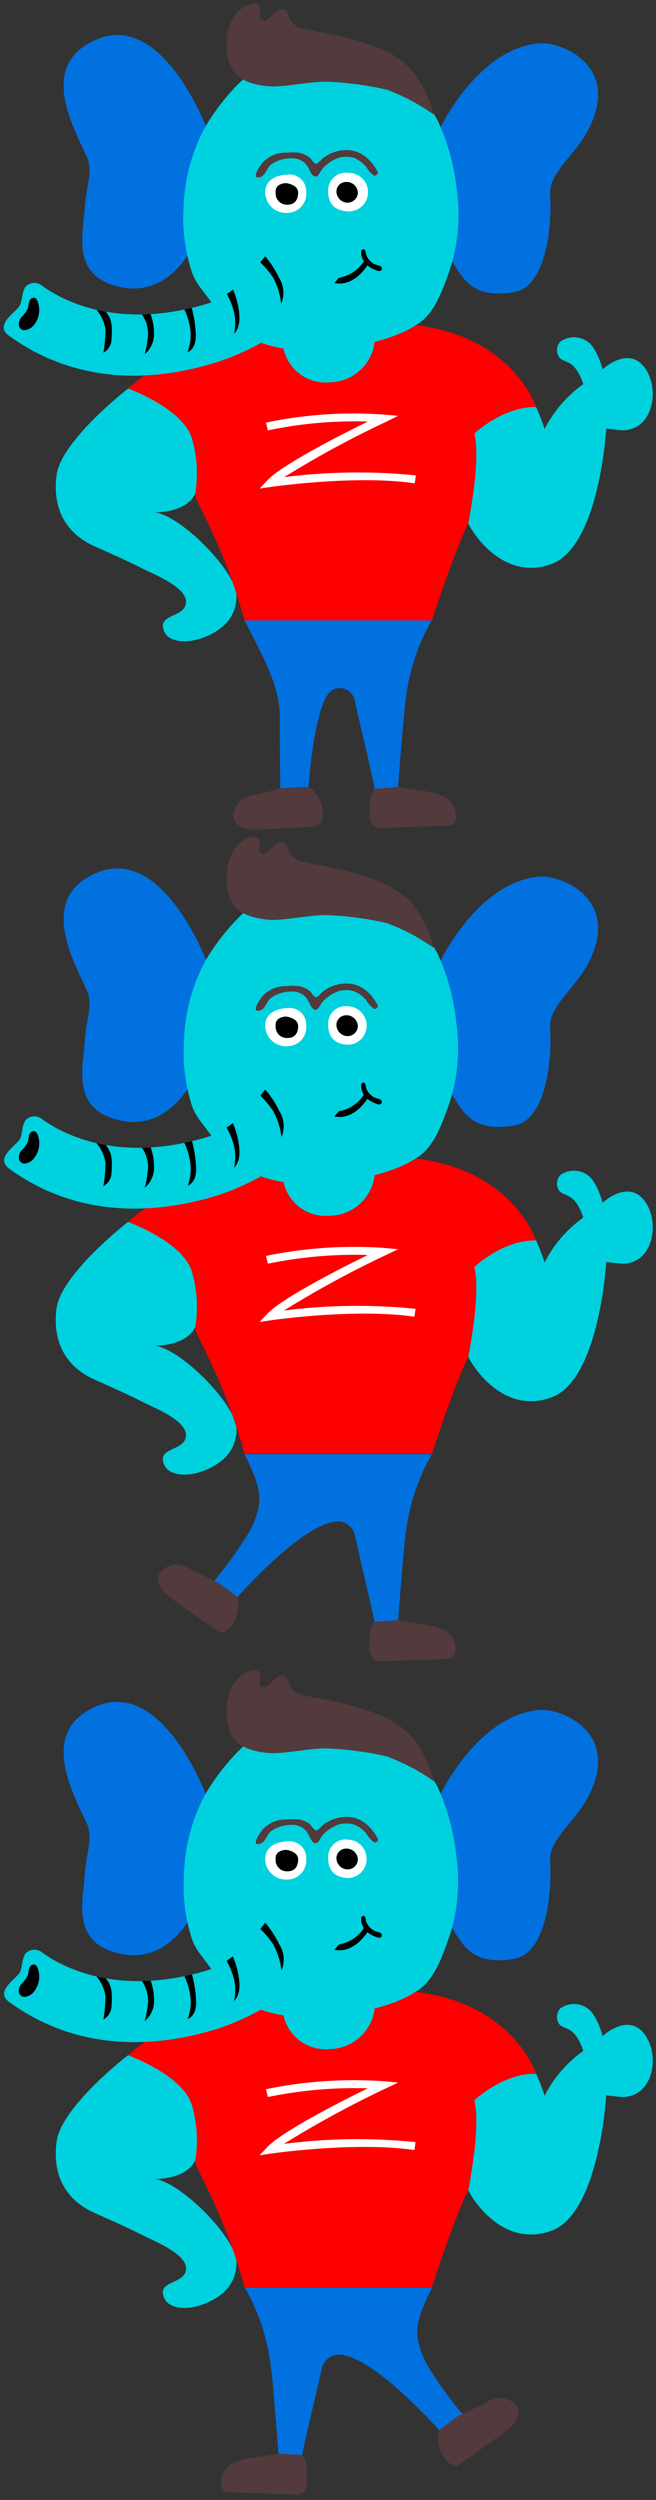 <svg xmlns="http://www.w3.org/2000/svg" xmlns:xlink="http://www.w3.org/1999/xlink" viewBox="0 0 63 240"><rect x="0" y="0" width="63" height="240" fill="#333333" stroke="none"/><defs><style>.cls-1{fill:none;}.cls-2{fill:#00d1df;}.cls-3{fill:#0071df;}.cls-4{fill:#523a3d;}.cls-5{fill:red;}.cls-6{fill:#fff;}.cls-7{clip-path:url(#clip-path);}.cls-8{fill:#0071de;}.cls-9{clip-path:url(#clip-path-2);}.cls-10{clip-path:url(#clip-path-3);}</style><clipPath id="clip-path"><path class="cls-1" d="M2.36,27.71l0-.06A1.15,1.15,0,0,1,4,27.4c2,1.47,7.34,4.31,15.83,1.78,4.29-1.28,7.79-7.87,7.79-7.87l7.2,2c-1.53,3.16-6.94,9.39-14.45,11.6C13.36,37,6.54,36.35.85,32.22c-1.36-1,.47-2.08,1-2.81C2.16,28.9,2.08,28.21,2.36,27.71Z"/></clipPath><clipPath id="clip-path-2"><path class="cls-1" d="M2.36,187.72l0-.06A1.15,1.15,0,0,1,4,187.41c2,1.46,7.34,4.3,15.83,1.77,4.29-1.27,7.79-7.87,7.79-7.87l7.2,2c-1.53,3.17-6.94,9.4-14.45,11.61-7,2.05-13.79,1.41-19.48-2.72-1.36-1,.47-2.08,1-2.81C2.16,188.91,2.08,188.22,2.36,187.72Z"/></clipPath><clipPath id="clip-path-3"><path class="cls-1" d="M2.36,107.72l0-.06A1.15,1.15,0,0,1,4,107.41c2,1.46,7.34,4.3,15.83,1.77,4.29-1.27,7.79-7.87,7.79-7.87l7.2,2c-1.53,3.17-6.94,9.4-14.45,11.61-7,2-13.79,1.41-19.48-2.72-1.36-1,.47-2.08,1-2.81C2.16,108.91,2.08,108.22,2.36,107.72Z"/></clipPath></defs><g id="レイヤー_2" data-name="レイヤー 2"><g id="レイヤー_9" data-name="レイヤー 9"><path class="cls-2" d="M57.87,35.46s-.49-2-1.45-2.67a2.26,2.26,0,0,0-2.6,0,1.22,1.22,0,0,0-.06,1.59c.59.51,1.46.15,2.26,2.5a11.92,11.92,0,0,0-3.72,4.31,19.11,19.11,0,0,0-.81-2.11s-4.23-.39-5.92,2.54a34,34,0,0,1-.6,8.63c.43.93,3.39,5.59,8,3.89s5.25-13,5.25-13,1.27.17,1.61.17c3.3-.08,3.66-5,1.5-6.6C59.77,33.66,57.87,35.46,57.87,35.46Z"/><path class="cls-2" d="M12.3,37.3s-6.44,5-6.87,8.32,1,5.65,3.66,6.83c1.57.7,3.14,1.39,4.67,2.17,1.06.54,4.25,1.77,4.1,3.26s-2.88,1-2.07,2.79c.41.89,2,1.22,3.82.51,1.58-.63,3.1-1.75,3.1-4s-5.24-7.66-7.87-8c0,0,3,.12,3.91-1.79,0,0,1-3.66.2-5S15.77,37.89,12.3,37.3Z"/><path class="cls-2" d="M36,32.65a4.41,4.41,0,0,1-4.31,4.06,4.15,4.15,0,0,1-4.53-3.6"/><path class="cls-3" d="M26.93,76s-.06-2.65-.06-7.31c0-2.82-1.6-5.6-3.39-9.16h18a19.73,19.73,0,0,0-2.45,7.14c-.21,1-.83,9.3-.83,9.3l-2.09.14a.33.33,0,0,1-.14,0v-.47c0-.2-1.27-5.63-1.89-8.32a1.47,1.47,0,0,0-1.92-1.18c-2,.42-2.56,9.86-2.56,9.86l0,.16Z"/><path class="cls-4" d="M36,75.72a1.56,1.56,0,0,0-.33.54,4,4,0,0,0-.12.8,5.59,5.59,0,0,0-.06,1.08c0,.62.14,1.34,1,1.34l6.13-.2a3.45,3.45,0,0,0,.83-.08,1.15,1.15,0,0,0,.32-1,2.12,2.12,0,0,0-.21-.81,2.09,2.09,0,0,0-1.32-1.08,9.41,9.41,0,0,0-2.12-.45l-1.86-.31Z"/><path class="cls-4" d="M26.92,75.67a20.08,20.08,0,0,1-2.14.58,3.91,3.91,0,0,0-1.56.49,2.44,2.44,0,0,0-.74,1.14c-.4,1.35,1.09,1.82,2.13,1.77l3.47-.16c.5,0,1-.09,1.49-.11a2.29,2.29,0,0,0,.72-.06,1.05,1.05,0,0,0,.71-.88,2.76,2.76,0,0,0-.15-1.24,3,3,0,0,0-1.19-1.66Z"/><path class="cls-5" d="M51.49,39.08s-2.2-6.77-11.59-7.87c0,0-2.63.93-3.9,1.44a4.41,4.41,0,0,1-4.31,4.06,4.15,4.15,0,0,1-4.53-3.6A17.66,17.66,0,0,0,12.3,37.3s5.31,1.92,6.14,4.83a12,12,0,0,1,.3,5.33c-.17.42,2.71,4.65,4.74,12.1h18s1.87-5.84,3.47-9.31c0,0,1.27-5.92.6-8.63C45.57,41.62,48.34,39,51.49,39.08Z"/><path class="cls-3" d="M42.24,12.36s3.61-7.68,9.53-8.2c1.91-.22,7.93,2,4.76,8.24-1.29,2.54-3.87,4.17-3.7,6.35s-.14,8.76-3.49,9.3c-4.55.74-5-1.86-6.46-3.72Z"/><path class="cls-3" d="M18.65,23.37c-.9,2-3.64,5.67-8.26,3.83C7,25.83,8,22.2,8.14,20s.73-3.16.32-4.66c-1.09-2.58-5.08-9,.74-11.52C15.73.92,20,12.67,20,12.67Z"/><path class="cls-2" d="M18.47,26.25a5.57,5.57,0,0,0,.72,1.29C20.5,29.28,22,31.4,24,32.46a11.83,11.83,0,0,0,5.86,1.12c7.06-.12,10.08-2.37,10.08-2.37,1.82-1,2.62-3.51,3.31-5.47a17.08,17.08,0,0,0,.62-7.48A21.13,21.13,0,0,0,42,11.5c-2.52-4.48-5.78-6-11.52-6.68C24.16,4,19.63,12.33,19.63,12.33a17.27,17.27,0,0,0-2,7.61A16.55,16.55,0,0,0,18.47,26.25Z"/><path class="cls-4" d="M36.3,16.56c-.06-.13-1-2.15-3-2.15A3.69,3.69,0,0,0,31,15.2c-.18.14-.44.53-.66.51s-.44-.46-.63-.61a2.55,2.55,0,0,0-1-.44,6,6,0,0,0-1.2,0,3,3,0,0,0-2.33,1C25,15.9,24,17.28,25,17c.47-.13.65-.9,1-1.18a3.34,3.34,0,0,1,2.09-.62,1.75,1.75,0,0,1,1.34.61c.22.26.41.94.73,1.1a.29.29,0,0,0,.37-.07c.12-.12.3-.49.53-.75a4,4,0,0,1,1.49-.95,2.83,2.83,0,0,1,1.39,0,3,3,0,0,1,1.25.9,2.41,2.41,0,0,0,.6.72s.19.24.39,0A.23.23,0,0,0,36.3,16.56Z"/><path class="cls-6" d="M27.56,16.77s-2.24,0-2.08,1.88a2,2,0,0,0,2.12,1.79,1.84,1.84,0,0,0,1.81-2A1.61,1.61,0,0,0,27.56,16.77Z"/><path d="M27.47,17.58s-1.09,0-1,.92a1.08,1.08,0,0,0,1.16,1.15c.59,0,1-.37,1-1.16S27.47,17.58,27.47,17.58Z"/><path class="cls-6" d="M31.52,18.41a1.69,1.69,0,0,1,1.95-1.81,1.85,1.85,0,0,1,.05,3.7C32.23,20.26,31.52,19.64,31.52,18.41Z"/><path d="M33.2,17.47a.92.92,0,0,0-.89.92,1.09,1.09,0,0,0,1.06,1.07,1,1,0,0,0,1-.94A1.08,1.08,0,0,0,33.2,17.47Z"/><path class="cls-4" d="M21.85,5.38a4,4,0,0,0,.41,1.21c.64,1.19,2.14,1.54,3.37,1.68,1.52.18,4.24-.51,5.93-.42a31.68,31.68,0,0,1,5.59.76A19.53,19.53,0,0,1,41.65,11a11,11,0,0,0-1.93-4.07c-1.7-2-4.07-2.62-6.09-3.22-1.17-.35-2.39-.53-3.59-.77-.84-.18-1.89-.27-2.24-1.19-.11-.27-.16-.6-.41-.77-.91-.61-1.56,1.44-2.34.92-.42-.28.59-1.87-1-1.47C22.11.91,21.48,3.45,21.85,5.38Z"/><path class="cls-6" d="M24.93,46.9l.77-.81c1.4-1.47,7-4.34,9.63-5.62a40.53,40.53,0,0,0-9.61.85l-.17-.75a40.74,40.74,0,0,1,11.29-.77l1.4.12L37,40.53a93.93,93.93,0,0,0-9.71,5.28,55.49,55.49,0,0,1,12.65-.17l-.11.76c-5.63-.83-13.69.33-13.77.34Z"/><path d="M29.74,25.54c0,.13,3,3.91,5.72-.31L35,25a3.51,3.51,0,0,1-2.6,1.68,2.34,2.34,0,0,1-2.22-1.21Z"/><path d="M34.7,24.07a1.49,1.49,0,0,0,.19.93,1.92,1.92,0,0,0,.66.67,2.58,2.58,0,0,0,.44.22,1.38,1.38,0,0,0,.39.13.28.28,0,0,0,.3-.19.3.3,0,0,0-.15-.28,1.28,1.28,0,0,0-.33-.11,1.53,1.53,0,0,1-.81-.56,2,2,0,0,1-.24-.45c0-.13-.06-.39-.16-.48a.13.13,0,0,0-.15,0A.2.2,0,0,0,34.7,24.07Z"/><path class="cls-2" d="M2.36,27.71l0-.06A1.15,1.15,0,0,1,4,27.4c2,1.47,7.34,4.31,15.83,1.78,4.29-1.28,7.79-7.87,7.79-7.87l7.2,2c-1.53,3.16-6.94,9.39-14.45,11.6C13.36,37,6.54,36.35.85,32.22c-1.36-1,.47-2.08,1-2.81C2.16,28.9,2.08,28.21,2.36,27.71Z"/><path d="M3.28,31.17a1.26,1.26,0,0,1-1,.53.56.56,0,0,1-.45-.39,1,1,0,0,1,.27-.9,2.65,2.65,0,0,0,.57-.81c.07-.2.06-.42.13-.63a.5.5,0,0,1,.45-.39c.23,0,.36.28.42.5A2.31,2.31,0,0,1,3.28,31.17Z"/><g class="cls-7"><path d="M8.83,29.3a3.87,3.87,0,0,1,1.3,2.32,13.67,13.67,0,0,1-.2,2.25,1.53,1.53,0,0,0,.77-1.14c.12-1.65,0-2.19-.61-2.89Z"/><path d="M13.49,30a3.34,3.34,0,0,1,.73,2.13A10.27,10.27,0,0,1,13.9,34,2.5,2.5,0,0,0,14.79,32a5.63,5.63,0,0,0-.38-2Z"/><path d="M17.55,29.4a6.43,6.43,0,0,1,.76,2.54A4.47,4.47,0,0,1,18,33.81s.95-.25.79-1.94a11.32,11.32,0,0,0-.44-2.54Z"/><path d="M21.61,27.94a7,7,0,0,1,.86,2,4.55,4.55,0,0,1,0,2.09s.64-.44.51-1.87a7.6,7.6,0,0,0-.64-2.45C22.19,27.59,21.61,27.94,21.61,27.94Z"/><path d="M24.8,25a8.76,8.76,0,0,1,1.45,1.69A6.75,6.75,0,0,1,27,29.16a2.7,2.7,0,0,0-.23-2.54,9.05,9.05,0,0,0-1.39-2.11C25.23,24.48,24.8,25,24.8,25Z"/></g><rect class="cls-1" width="63" height="80"/><path class="cls-2" d="M12.3,197.3s-6.44,4.95-6.87,8.32,1,5.65,3.66,6.83c1.57.7,3.14,1.39,4.67,2.17,1.06.54,4.25,1.77,4.1,3.26s-2.88,1-2.07,2.79c.41.89,2,1.22,3.82.51,1.58-.63,3.1-1.75,3.1-4s-5.24-7.66-7.87-8c0,0,3,.12,3.91-1.79,0,0,1-3.66.2-5S15.77,197.89,12.3,197.3Z"/><path class="cls-8" d="M44.61,232a38.31,38.31,0,0,1-3.7-5.16c-1.19-2.56-1.2-3.68.59-7.23h-18a19.71,19.71,0,0,1,2.45,7.13c.21,1,.83,9.3.83,9.3l2.09.14a.33.33,0,0,0,.14,0v-.47c0-.2,1.29-5.63,1.89-8.32A1.69,1.69,0,0,1,33,226.11c3.46.61,9.49,7.54,9.49,7.54l.12.11Z"/><path class="cls-4" d="M28.73,235.67c.27,0,.42.24.55.44s.11.54.16.95a5.59,5.59,0,0,1,.06,1.08c0,.62-.24,1.37-1,1.34l-6.13-.2-.83-.08a1.69,1.69,0,0,1-.32-1,2.42,2.42,0,0,1,.21-.81,2.09,2.09,0,0,1,1.32-1.08,9.41,9.41,0,0,1,2.12-.45l2-.31Z"/><path class="cls-4" d="M43.91,232l2.52-1.22a4,4,0,0,1,1.52-.6,2.4,2.4,0,0,1,1.29.43c1.16.8.29,2.1-.54,2.72l-2.81,2c-.7.51-1.32.89-2,1.4-.17.13-.77-.28-.91-.39a2.54,2.54,0,0,1-.66-1.06,3,3,0,0,1-.12-2Z"/><path class="cls-2" d="M57.87,195.47s-.49-2-1.45-2.67a2.26,2.26,0,0,0-2.6,0,1.22,1.22,0,0,0-.06,1.59c.59.51,1.46.15,2.26,2.5a11.92,11.92,0,0,0-3.72,4.31,19.11,19.11,0,0,0-.81-2.11s-4.23-.39-5.92,2.54a34,34,0,0,1-.6,8.63c.43.93,3.39,5.59,8,3.89s5.25-13,5.25-13,1.27.17,1.61.17c3.3-.08,3.66-5,1.5-6.6C59.77,193.67,57.87,195.47,57.87,195.47Z"/><path class="cls-2" d="M36,192.65a4.42,4.42,0,0,1-4.31,4.07,4.15,4.15,0,0,1-4.53-3.6"/><path class="cls-5" d="M51.49,199.09s-2.2-6.77-11.59-7.87c0,0-2.63.93-3.9,1.43a4.42,4.42,0,0,1-4.31,4.07,4.15,4.15,0,0,1-4.53-3.6,17.66,17.66,0,0,0-14.86,4.19s5.31,1.92,6.14,4.82a12.05,12.05,0,0,1,.3,5.34c-.17.42,2.71,4.65,4.74,12.1h18s1.87-5.84,3.47-9.31c0,0,1.27-5.93.6-8.63C45.57,201.63,48.34,199,51.49,199.09Z"/><path class="cls-3" d="M42.24,172.36s3.61-7.67,9.53-8.2c1.91-.21,7.93,2,4.76,8.25-1.29,2.54-3.87,4.17-3.7,6.35s-.14,8.76-3.49,9.3c-4.55.74-5-1.87-6.46-3.72Z"/><path class="cls-3" d="M18.65,183.38c-.9,2-3.64,5.67-8.26,3.83C7,185.84,8,182.21,8.14,180s.73-3.15.32-4.65c-1.09-2.58-5.08-9,.74-11.52,6.53-2.85,10.76,8.9,10.76,8.9Z"/><path class="cls-2" d="M18.47,186.26a5.57,5.57,0,0,0,.72,1.29c1.31,1.74,2.8,3.86,4.77,4.92a11.83,11.83,0,0,0,5.86,1.12c7.06-.12,10.08-2.37,10.08-2.37,1.82-1,2.62-3.52,3.31-5.47a17.08,17.08,0,0,0,.62-7.48A21.26,21.26,0,0,0,42,171.5c-2.52-4.47-5.78-5.95-11.52-6.67-6.28-.78-10.81,7.51-10.81,7.51a17.23,17.23,0,0,0-2,7.61A16.55,16.55,0,0,0,18.47,186.26Z"/><path class="cls-4" d="M36.3,176.57c-.06-.13-1-2.15-3-2.15a3.74,3.74,0,0,0-2.28.78c-.18.14-.44.53-.66.52s-.44-.46-.63-.61a2.29,2.29,0,0,0-1-.44,6,6,0,0,0-1.2,0,3,3,0,0,0-2.33,1C25,175.91,24,177.29,25,177c.47-.13.65-.9,1-1.18a3.41,3.41,0,0,1,2.09-.63,1.72,1.72,0,0,1,1.34.62c.22.26.41.94.73,1.1a.3.3,0,0,0,.37-.07c.12-.12.3-.49.53-.75a4,4,0,0,1,1.49-.95,2.83,2.83,0,0,1,1.39,0,2.89,2.89,0,0,1,1.25.9,2.28,2.28,0,0,0,.6.71s.19.25.39.05A.21.21,0,0,0,36.3,176.57Z"/><path class="cls-6" d="M27.56,176.78s-2.24,0-2.08,1.88a2,2,0,0,0,2.12,1.78,1.83,1.83,0,0,0,1.81-1.95A1.61,1.61,0,0,0,27.56,176.78Z"/><path d="M27.47,177.59s-1.09,0-1,.92a1.08,1.08,0,0,0,1.16,1.14c.59,0,1-.36,1-1.15S27.47,177.59,27.47,177.59Z"/><path class="cls-6" d="M31.52,178.41a1.68,1.68,0,0,1,1.95-1.8,1.85,1.85,0,0,1,.05,3.69C32.23,180.27,31.52,179.65,31.52,178.41Z"/><path d="M33.2,177.47a.92.92,0,0,0-.89.92,1.09,1.09,0,0,0,1.06,1.08,1,1,0,0,0,1-.94A1.09,1.09,0,0,0,33.2,177.47Z"/><path class="cls-4" d="M21.85,165.39a4.11,4.11,0,0,0,.41,1.21c.64,1.19,2.14,1.54,3.37,1.68,1.52.18,4.24-.51,5.93-.42a30.77,30.77,0,0,1,5.59.76,19.53,19.53,0,0,1,4.5,2.37,10.93,10.93,0,0,0-1.93-4.07c-1.7-2-4.07-2.62-6.09-3.22a36.37,36.37,0,0,0-3.59-.77c-.84-.18-1.89-.27-2.24-1.19-.11-.27-.16-.6-.41-.77-.91-.62-1.56,1.44-2.34.92-.42-.28.59-1.87-1-1.48C22.11,160.92,21.48,163.46,21.85,165.39Z"/><path class="cls-6" d="M24.93,206.91l.77-.81c1.4-1.47,7-4.34,9.63-5.62a41.46,41.46,0,0,0-9.61.84l-.17-.75a41.64,41.64,0,0,1,11.29-.77l1.4.13-1.27.6a96.74,96.74,0,0,0-9.71,5.29,54.92,54.92,0,0,1,12.65-.17l-.11.76c-5.63-.83-13.69.32-13.77.34Z"/><path d="M29.74,185.55c0,.13,3,3.91,5.72-.31L35,185a3.51,3.51,0,0,1-2.6,1.69,2.34,2.34,0,0,1-2.22-1.21Z"/><path d="M34.7,184.08a1.51,1.51,0,0,0,.19.93,1.92,1.92,0,0,0,.66.67,2.58,2.58,0,0,0,.44.22,1.79,1.79,0,0,0,.39.13.29.29,0,0,0,.3-.19.3.3,0,0,0-.15-.28,1.28,1.28,0,0,0-.33-.11,1.55,1.55,0,0,1-.81-.57,1.76,1.76,0,0,1-.24-.45c0-.12-.06-.38-.16-.48a.19.19,0,0,0-.15,0A.23.23,0,0,0,34.7,184.08Z"/><path class="cls-2" d="M2.36,187.72l0-.06A1.15,1.15,0,0,1,4,187.41c2,1.46,7.34,4.3,15.83,1.77,4.29-1.27,7.79-7.87,7.79-7.87l7.2,2c-1.53,3.17-6.94,9.4-14.45,11.61-7,2.05-13.79,1.41-19.48-2.72-1.36-1,.47-2.08,1-2.81C2.16,188.91,2.08,188.22,2.36,187.72Z"/><path d="M3.28,191.18a1.26,1.26,0,0,1-1,.53.58.58,0,0,1-.45-.39,1,1,0,0,1,.27-.91,2.49,2.49,0,0,0,.57-.8c.07-.2.06-.42.13-.63a.5.5,0,0,1,.45-.39c.23,0,.36.28.42.5A2.31,2.31,0,0,1,3.28,191.18Z"/><g class="cls-9"><path d="M8.83,189.31a3.83,3.83,0,0,1,1.3,2.32,13.83,13.83,0,0,1-.2,2.25,1.55,1.55,0,0,0,.77-1.14c.12-1.65,0-2.19-.61-2.89Z"/><path d="M13.49,190a3.34,3.34,0,0,1,.73,2.13,10.27,10.27,0,0,1-.32,1.9,2.5,2.5,0,0,0,.89-2.06,5.63,5.63,0,0,0-.38-2Z"/><path d="M17.55,189.41a6.43,6.43,0,0,1,.76,2.54,4.5,4.5,0,0,1-.28,1.87s.95-.26.79-1.94a11.32,11.32,0,0,0-.44-2.54Z"/><path d="M21.61,188a7,7,0,0,1,.86,2,4.6,4.6,0,0,1,0,2.1s.64-.45.51-1.87a7.6,7.6,0,0,0-.64-2.45C22.19,187.6,21.61,188,21.61,188Z"/><path d="M24.8,185a8.76,8.76,0,0,1,1.45,1.69,6.77,6.77,0,0,1,.78,2.47,2.67,2.67,0,0,0-.23-2.53,9.05,9.05,0,0,0-1.39-2.11C25.23,184.48,24.8,185,24.8,185Z"/></g><rect class="cls-1" y="160" width="63" height="80"/><path class="cls-2" d="M12.3,117.3s-6.44,5-6.87,8.32,1,5.65,3.66,6.83c1.57.7,3.14,1.39,4.67,2.17,1.06.54,4.25,1.77,4.1,3.26s-2.88,1-2.07,2.79c.41.89,2,1.22,3.82.51,1.58-.63,3.1-1.75,3.1-4s-5.24-7.66-7.87-8c0,0,3,.12,3.91-1.79,0,0,1-3.66.2-5S15.77,117.89,12.3,117.3Z"/><path class="cls-8" d="M20.37,152a38.31,38.31,0,0,0,3.7-5.16c1.19-2.56,1.2-3.68-.59-7.23h18a19.71,19.71,0,0,0-2.45,7.13c-.21,1-.83,9.3-.83,9.3l-2.09.14a.33.33,0,0,1-.14,0v-.47c0-.2-1.29-5.63-1.89-8.32A1.69,1.69,0,0,0,32,146.11c-3.46.61-9.49,7.54-9.49,7.54l-.11.11Z"/><path class="cls-4" d="M36.25,155.67c-.27,0-.41.24-.55.44s-.11.54-.16.95a5.59,5.59,0,0,0-.06,1.08c0,.62.24,1.37,1,1.34l6.13-.2.83-.08a1.69,1.69,0,0,0,.32-1,2.2,2.2,0,0,0-.21-.81,2.09,2.09,0,0,0-1.32-1.08,9.41,9.41,0,0,0-2.12-.45l-2-.31Z"/><path class="cls-4" d="M21.07,152l-2.52-1.22a4,4,0,0,0-1.52-.6,2.4,2.4,0,0,0-1.29.43c-1.16.8-.29,2.1.55,2.72l2.8,2c.7.51,1.32.89,2,1.4.17.13.77-.28.91-.39a2.54,2.54,0,0,0,.66-1.06,3,3,0,0,0,.12-2Z"/><path class="cls-2" d="M57.87,115.47s-.49-2-1.45-2.67a2.26,2.26,0,0,0-2.6,0,1.22,1.22,0,0,0-.06,1.59c.59.51,1.46.15,2.26,2.5a11.92,11.92,0,0,0-3.72,4.31,19.11,19.11,0,0,0-.81-2.11s-4.23-.39-5.92,2.54a34,34,0,0,1-.6,8.63c.43.93,3.39,5.59,8,3.89s5.25-13,5.25-13,1.27.17,1.61.17c3.3-.08,3.66-5,1.5-6.6C59.77,113.67,57.87,115.47,57.87,115.47Z"/><path class="cls-2" d="M36,112.65a4.42,4.42,0,0,1-4.31,4.07,4.15,4.15,0,0,1-4.53-3.6"/><path class="cls-5" d="M51.49,119.09s-2.2-6.77-11.59-7.87c0,0-2.63.93-3.9,1.43a4.42,4.42,0,0,1-4.31,4.07,4.15,4.15,0,0,1-4.53-3.6,17.66,17.66,0,0,0-14.86,4.19s5.31,1.92,6.14,4.82a12.05,12.05,0,0,1,.3,5.34c-.17.42,2.71,4.65,4.74,12.1h18s1.87-5.84,3.47-9.31c0,0,1.27-5.93.6-8.63C45.57,121.63,48.34,119,51.49,119.09Z"/><path class="cls-3" d="M42.24,92.36s3.61-7.67,9.53-8.2c1.91-.21,7.93,2,4.76,8.25-1.29,2.54-3.87,4.17-3.7,6.35s-.14,8.76-3.49,9.3c-4.55.74-5-1.87-6.46-3.72Z"/><path class="cls-3" d="M18.65,103.38c-.9,2-3.64,5.67-8.26,3.83C7,105.84,8,102.21,8.14,100s.73-3.15.32-4.65c-1.09-2.58-5.08-9,.74-11.52C15.73,80.93,20,92.68,20,92.68Z"/><path class="cls-2" d="M18.47,106.26a5.57,5.57,0,0,0,.72,1.29c1.31,1.74,2.8,3.86,4.77,4.92a11.83,11.83,0,0,0,5.86,1.12c7.06-.12,10.08-2.37,10.08-2.37,1.82-1,2.62-3.52,3.31-5.47a17.08,17.08,0,0,0,.62-7.48A21.26,21.26,0,0,0,42,91.5c-2.52-4.47-5.78-6-11.52-6.67-6.28-.78-10.81,7.51-10.81,7.51a17.23,17.23,0,0,0-2,7.61A16.55,16.55,0,0,0,18.47,106.26Z"/><path class="cls-4" d="M36.3,96.57c-.06-.13-1-2.15-3-2.15A3.74,3.74,0,0,0,31,95.2c-.18.14-.44.53-.66.52s-.44-.46-.63-.61a2.29,2.29,0,0,0-1-.44,6,6,0,0,0-1.2,0,3,3,0,0,0-2.33,1C25,95.91,24,97.29,25,97c.47-.13.65-.9,1-1.18a3.41,3.41,0,0,1,2.09-.63,1.72,1.72,0,0,1,1.34.62c.22.26.41.94.73,1.1a.3.3,0,0,0,.37-.07c.12-.12.3-.49.53-.75a4,4,0,0,1,1.49-.95,2.83,2.83,0,0,1,1.39,0,2.89,2.89,0,0,1,1.25.9,2.28,2.28,0,0,0,.6.71s.19.25.39,0A.21.21,0,0,0,36.3,96.57Z"/><path class="cls-6" d="M27.56,96.78s-2.24,0-2.08,1.88a2,2,0,0,0,2.12,1.78,1.83,1.83,0,0,0,1.81-2A1.61,1.61,0,0,0,27.56,96.78Z"/><path d="M27.47,97.59s-1.09,0-1,.92a1.08,1.08,0,0,0,1.16,1.14c.59,0,1-.36,1-1.15S27.47,97.59,27.47,97.59Z"/><path class="cls-6" d="M31.52,98.41a1.68,1.68,0,0,1,1.95-1.8,1.85,1.85,0,0,1,.05,3.69C32.23,100.27,31.52,99.65,31.52,98.41Z"/><path d="M33.2,97.47a.92.92,0,0,0-.89.92,1.09,1.09,0,0,0,1.06,1.08,1,1,0,0,0,1-.94A1.09,1.09,0,0,0,33.2,97.47Z"/><path class="cls-4" d="M21.85,85.39a4.11,4.11,0,0,0,.41,1.21c.64,1.19,2.14,1.54,3.37,1.68,1.52.18,4.24-.51,5.93-.42a30.77,30.77,0,0,1,5.59.76A19.53,19.53,0,0,1,41.65,91a10.93,10.93,0,0,0-1.93-4.07c-1.7-2-4.07-2.62-6.09-3.22A36.37,36.37,0,0,0,30,82.93c-.84-.18-1.89-.27-2.24-1.19-.11-.27-.16-.6-.41-.77-.91-.62-1.56,1.44-2.34.92-.42-.28.59-1.87-1-1.48C22.11,80.92,21.48,83.46,21.85,85.39Z"/><path class="cls-6" d="M24.93,126.91l.77-.81c1.4-1.47,7-4.34,9.63-5.62a41.46,41.46,0,0,0-9.61.84l-.17-.75a41.64,41.64,0,0,1,11.29-.77l1.4.13-1.27.6a96.74,96.74,0,0,0-9.71,5.29,54.92,54.92,0,0,1,12.65-.17l-.11.76c-5.63-.83-13.69.32-13.77.34Z"/><path d="M29.74,105.55c0,.13,3,3.91,5.72-.31L35,105a3.51,3.51,0,0,1-2.6,1.69,2.34,2.34,0,0,1-2.22-1.21Z"/><path d="M34.7,104.08a1.51,1.51,0,0,0,.19.93,1.92,1.92,0,0,0,.66.67,2.58,2.58,0,0,0,.44.22,1.79,1.79,0,0,0,.39.13.29.29,0,0,0,.3-.19.3.3,0,0,0-.15-.28,1.28,1.28,0,0,0-.33-.11,1.55,1.55,0,0,1-.81-.57,1.76,1.76,0,0,1-.24-.45c0-.12-.06-.38-.16-.48a.19.19,0,0,0-.15,0A.23.23,0,0,0,34.7,104.08Z"/><path class="cls-2" d="M2.36,107.72l0-.06A1.15,1.15,0,0,1,4,107.41c2,1.46,7.34,4.3,15.83,1.77,4.29-1.27,7.79-7.87,7.79-7.87l7.2,2c-1.53,3.17-6.94,9.4-14.45,11.61-7,2-13.79,1.41-19.48-2.72-1.36-1,.47-2.08,1-2.81C2.16,108.91,2.08,108.22,2.36,107.72Z"/><path d="M3.28,111.18a1.26,1.26,0,0,1-1,.53.58.58,0,0,1-.45-.39,1,1,0,0,1,.27-.91,2.49,2.49,0,0,0,.57-.8c.07-.2.06-.42.13-.63a.5.5,0,0,1,.45-.39c.23,0,.36.28.42.5A2.31,2.31,0,0,1,3.28,111.18Z"/><g class="cls-10"><path d="M8.83,109.31a3.83,3.83,0,0,1,1.3,2.32,13.83,13.83,0,0,1-.2,2.25,1.55,1.55,0,0,0,.77-1.14c.12-1.65,0-2.19-.61-2.89Z"/><path d="M13.49,110a3.34,3.34,0,0,1,.73,2.13,10.27,10.27,0,0,1-.32,1.9,2.5,2.5,0,0,0,.89-2.06,5.63,5.63,0,0,0-.38-2Z"/><path d="M17.55,109.41a6.43,6.43,0,0,1,.76,2.54,4.5,4.5,0,0,1-.28,1.87s.95-.26.79-1.94a11.32,11.32,0,0,0-.44-2.54Z"/><path d="M21.61,108a7,7,0,0,1,.86,2,4.6,4.6,0,0,1,0,2.1s.64-.45.51-1.87a7.6,7.6,0,0,0-.64-2.45C22.19,107.6,21.61,108,21.61,108Z"/><path d="M24.8,105a8.76,8.76,0,0,1,1.45,1.69,6.77,6.77,0,0,1,.78,2.47,2.67,2.67,0,0,0-.23-2.53,9.05,9.05,0,0,0-1.39-2.11C25.23,104.48,24.8,105,24.8,105Z"/></g><rect class="cls-1" y="80" width="63" height="80"/></g></g></svg>